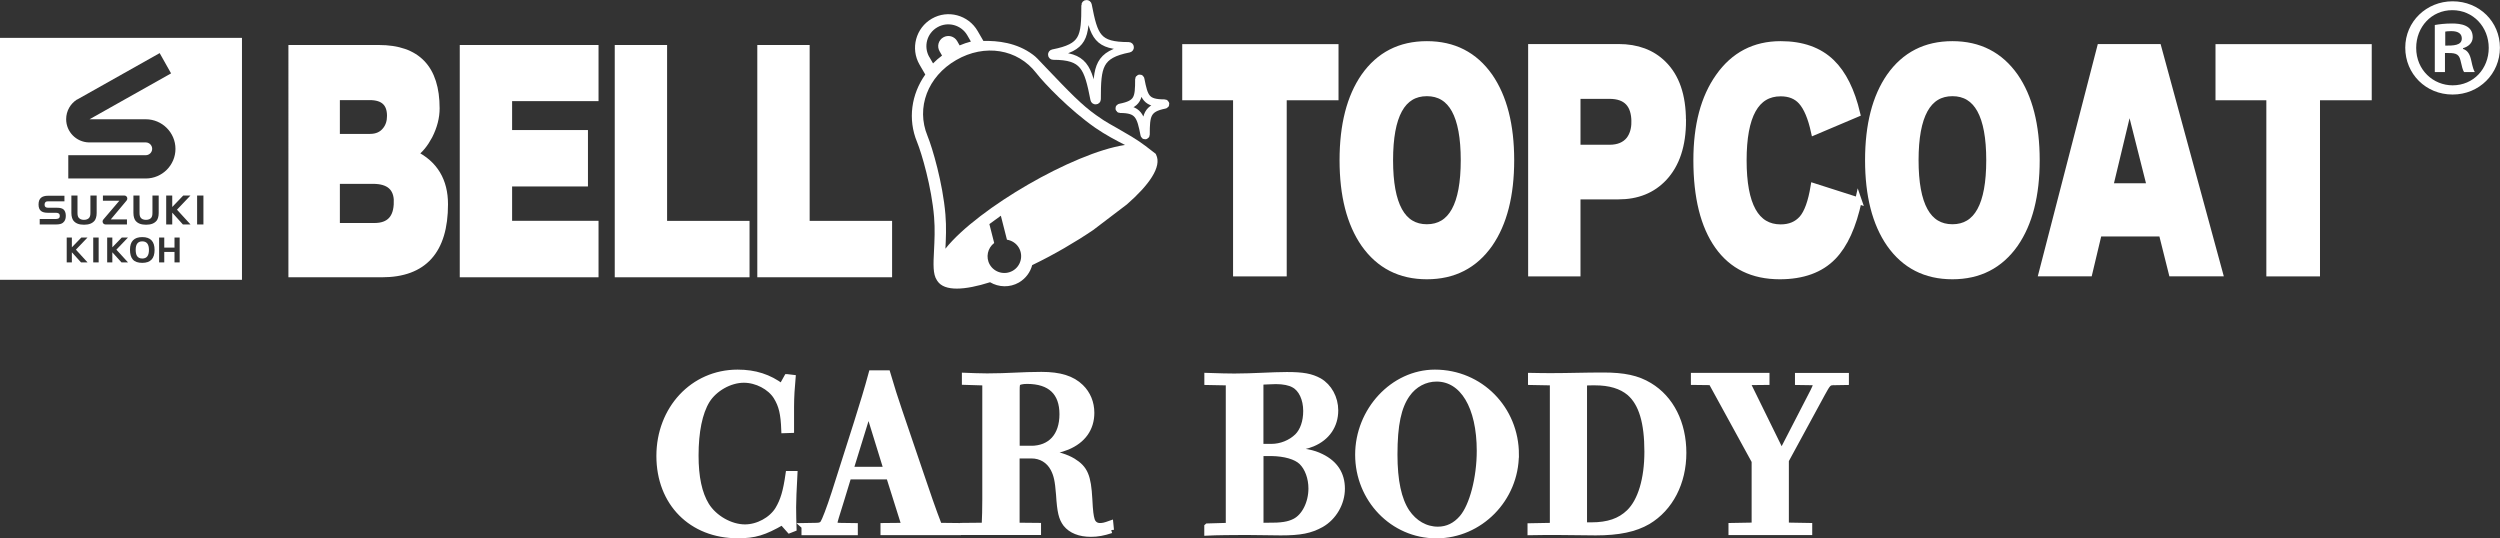 <?xml version="1.0" encoding="UTF-8"?><svg id="_レイヤー_2" xmlns="http://www.w3.org/2000/svg" viewBox="0 0 363.89 78.36"><rect x="0" y="0" width="363.89" height="78.36" fill="#333333" stroke="none"/><defs><style>.cls-1,.cls-2,.cls-3{fill:#fff;}.cls-4{fill:none;stroke-width:1.13px;}.cls-4,.cls-2,.cls-3{stroke:#fff;stroke-miterlimit:10;}.cls-2{stroke-width:.96px;}.cls-3{stroke-width:.92px;}</style></defs><g id="PC"><path class="cls-1" d="M356.99.19c3.89,0,6.89,2.97,6.89,6.75s-3,6.82-6.89,6.82-6.89-3-6.89-6.82,3.11-6.75,6.89-6.75ZM356.99,12.42c3.04,0,5.26-2.41,5.26-5.45s-2.26-5.49-5.3-5.49-5.26,2.45-5.26,5.49c0,3.26,2.52,5.45,5.3,5.45ZM354.4,10.49V3.64c.63-.11,1.45-.22,2.52-.22,1.22,0,3,.22,3,2,0,.82-.63,1.37-1.41,1.59v.11c.67.22,1,.78,1.19,1.67.22,1.04.37,1.45.52,1.7h-1.56c-.19-.26-.33-.85-.52-1.7-.26-1.08-.85-1.08-2.26-1.08v2.78h-1.48ZM355.92,6.64c1.15,0,2.41,0,2.41-1.04,0-.63-.44-1.07-1.52-1.07-.44,0-.74.04-.89.07v2.04Z"/><path class="cls-1" d="M20.71,35.13c-.64,0-.96.41-.96,1.22,0,.39.06.69.18.89.15.26.42.39.78.39.65,0,.97-.42.97-1.25s-.32-1.25-.97-1.25Z"/><path class="cls-1" d="M0,5.51v35.22h35.22V5.51H0ZM9.18,32.41c-.22.18-.54.26-.99.26h-2.41v-.79h2.28c.21,0,.36-.03.45-.08.13-.07.19-.18.19-.37s-.05-.3-.17-.37c-.09-.06-.23-.09-.43-.09h-1.17c-.43,0-.75-.09-.96-.26-.24-.19-.36-.51-.36-.94,0-.46.12-.79.38-1,.22-.18.56-.28,1.02-.28h2.37v.81h-2.25c-.21,0-.37.01-.46.08-.12.08-.18.22-.18.43,0,.3.18.43.53.43h1.29c.44,0,.74.08.93.24.21.18.34.49.34.94s-.14.78-.4.98ZM11.23,14.49l.25-.14,11.76-6.62,1.66,2.95s-11.37,6.4-11.87,6.68h8.19c2.38,0,4.32,1.94,4.32,4.31s-1.94,4.31-4.32,4.31h-11.28v-3.39h11.28c.51,0,.93-.42.93-.93s-.42-.93-.93-.93h-8.29c-1.83-.05-3.3-1.54-3.3-3.38,0-1.22.64-2.28,1.6-2.88ZM11.48,31.71c.14.18.39.29.74.29s.61-.12.75-.29c.13-.16.19-.36.19-.73v-2.52h.91v2.54c0,.56-.15.93-.31,1.13-.33.39-.81.58-1.53.58s-1.21-.19-1.53-.58c-.15-.19-.31-.56-.31-1.13v-2.54h.89v2.52c0,.37.06.57.19.73ZM11.79,38.19l-1.33-1.47v1.47h-.75v-3.62h.75v1.43l1.38-1.43h.9l-1.69,1.77,1.69,1.85h-.96ZM14.36,38.19h-.79v-3.62h.79v3.62ZM15.06,32.55c-.08-.08-.13-.19-.13-.31s.05-.23.13-.31l2.31-2.71h-2.39v-.76h3.12c.11,0,.22.04.29.11.09.08.14.19.14.32s-.04.22-.12.32l-2.28,2.72h2.35v.74h-3.13c-.12,0-.22-.05-.3-.12ZM17.68,38.19l-1.33-1.47v1.47h-.75v-3.62h.75v1.43l1.38-1.43h.9l-1.69,1.77,1.69,1.85h-.96ZM20.71,38.26c-.63,0-1.09-.16-1.38-.49-.27-.31-.41-.78-.41-1.42,0-1.23.6-1.84,1.79-1.84s1.79.62,1.79,1.87-.59,1.88-1.79,1.88ZM23.1,31c0,.56-.15.93-.31,1.13-.33.39-.81.58-1.53.58s-1.21-.19-1.53-.58c-.15-.19-.31-.56-.31-1.13v-2.54h.89v2.52c0,.37.06.57.19.73.14.18.39.29.75.29s.61-.12.75-.29c.13-.16.19-.36.19-.73v-2.52h.91v2.54ZM26.15,38.19h-.75v-1.52h-1.49v1.52h-.75v-3.62h.75v1.47h1.49v-1.47h.75v3.62ZM26.62,32.67l-1.55-1.72v1.72h-.88v-4.21h.88v1.67l1.6-1.67h1.05l-1.96,2.06,1.97,2.15h-1.11ZM29.61,32.67h-.92v-4.21h.92v4.21Z"/><path class="cls-1" d="M152.23,9.82c-1.25-1.31-1.36-1.47-1.88-1.86-2.37-1.77-5.17-2.05-7.21-2l-.84-1.45c-1.35-2.33-4.34-3.14-6.67-1.79-2.33,1.35-3.14,4.34-1.79,6.68l.84,1.45c-2.03,2.86-2.57,6.5-1.2,9.81.68,1.66,2.12,6.57,2.48,10.92.15,1.79.06,3.45-.01,4.91-.1,1.97-.17,3.41.41,4.28,0,0,.01.02.02.03.02.03.04.06.06.09,0,0,0,.01.01.02,1.02,1.53,3.98,1.34,7.66.17,1.25.74,2.86.81,4.2.04.99-.58,1.66-1.5,1.93-2.53,1.56-.75,3.14-1.59,4.66-2.47,1.43-.83,2.85-1.71,4.21-2.63l4.92-3.74c3.19-2.79,5.12-5.47,4.25-7.23,0,0,0-.01-.01-.02-.02-.03-.03-.07-.04-.09,0-.01-.01-.02-.02-.03-.79-.6-1.94-1.57-3.5-2.5-3.55-2.11-3.31-1.81-5.16-3.12-2.11-1.49-3.84-3.3-7.31-6.93ZM135.27,8.31c-.88-1.52-.36-3.47,1.17-4.34,1.52-.88,3.47-.35,4.35,1.16,0,0,.22.38.53.92-.55.14-1.1.33-1.64.56l-.36-.63c-.41-.71-1.31-.95-2.02-.54-.71.41-.95,1.31-.54,2.02l.36.63c-.47.35-.91.73-1.31,1.14-.31-.54-.53-.92-.53-.92ZM146.57,34.89c.7.11,1.36.52,1.74,1.18.67,1.17.27,2.67-.9,3.34-1.17.67-2.66.27-3.34-.89-.62-1.07-.32-2.42.64-3.15l-.7-2.75c.53-.4,1.08-.8,1.67-1.22l.89,3.5ZM163.76,21.1c-3.78.56-9.23,2.94-14.11,5.76-4.88,2.82-9.66,6.35-12.04,9.34.07-1.42.16-3.15,0-5-.38-4.53-1.89-9.68-2.61-11.43-1.69-4.1.03-8.64,4.18-11.03,4.15-2.4,8.94-1.62,11.65,1.89,1.16,1.5,4.86,5.37,8.59,7.97,1.52,1.05,3.06,1.85,4.33,2.5Z"/><path class="cls-4" d="M157.96.76c0,4.71-.2,6.11-4.69,6.99-.1.02-.17.11-.16.21,0,.1.09.18.19.18,4.51,0,5.06,1.63,5.98,6.33.02.1.11.17.21.16.1,0,.18-.09.18-.19,0-4.79.23-6.49,4.65-7.36.1-.02.17-.11.16-.21,0-.1-.09-.18-.19-.18-4.57,0-5.04-1.33-5.94-5.96-.02-.1-.11-.17-.21-.16-.1,0-.18.09-.18.19Z"/><path class="cls-4" d="M165.79,11.53c0,2.79-.12,3.61-2.77,4.13-.06.01-.1.06-.09.12,0,.06.06.1.11.1,2.67,0,2.99.96,3.53,3.74.01.06.06.1.12.09.06,0,.1-.06.1-.11,0-2.83.13-3.84,2.75-4.35.06-.01.1-.06.09-.12,0-.06-.06-.1-.11-.1-2.7,0-2.98-.79-3.51-3.52-.01-.06-.06-.1-.12-.09-.06,0-.1.06-.1.11Z"/><path class="cls-2" d="M194.34,14.11h-7.53v25.64h-6.85V14.11h-7.4v-7.21h21.79v7.21Z"/><path class="cls-2" d="M219.92,23.32c0,5.12-1.04,9.19-3.12,12.19-2.19,3.11-5.22,4.66-9.11,4.66s-6.92-1.55-9.11-4.66c-2.08-3-3.12-7.07-3.12-12.19s1.04-9.19,3.12-12.19c2.19-3.11,5.22-4.66,9.11-4.66s6.92,1.55,9.11,4.66c2.08,3.01,3.12,7.07,3.12,12.19ZM213.1,23.32c0-6.53-1.8-9.8-5.41-9.8s-5.4,3.27-5.4,9.8,1.8,9.8,5.4,9.8,5.41-3.27,5.41-9.8Z"/><path class="cls-2" d="M244.93,17.56c0,3.58-.91,6.35-2.74,8.31-1.67,1.78-3.87,2.67-6.6,2.67h-6.02v11.21h-6.66V6.89h12.68c2.7,0,4.87.81,6.5,2.43,1.89,1.86,2.83,4.6,2.83,8.23ZM237.94,17.75c0-2.56-1.22-3.84-3.67-3.84h-4.7v7.64h4.7c1.29,0,2.25-.4,2.9-1.21.51-.68.77-1.54.77-2.59Z"/><path class="cls-2" d="M270.51,29.2c-.79,3.71-2.03,6.43-3.7,8.15-1.82,1.88-4.41,2.82-7.76,2.82-3.92,0-6.92-1.46-8.99-4.39-2.07-2.93-3.1-7.08-3.1-12.46,0-5.07,1.07-9.12,3.22-12.15,2.21-3.14,5.21-4.7,9.01-4.7,3.13,0,5.6.88,7.4,2.63,1.67,1.62,2.91,4.1,3.7,7.45l-6.21,2.63c-.45-2.06-1.07-3.54-1.87-4.43-.73-.81-1.74-1.21-3.02-1.21-3.63,0-5.44,3.27-5.44,9.8s1.81,9.8,5.44,9.8c1.33,0,2.37-.44,3.14-1.31.76-.88,1.32-2.44,1.69-4.68l6.5,2.08Z"/><path class="cls-2" d="M296.41,23.32c0,5.12-1.04,9.19-3.12,12.19-2.19,3.11-5.22,4.66-9.11,4.66s-6.92-1.55-9.11-4.66c-2.08-3-3.12-7.07-3.12-12.19s1.04-9.19,3.12-12.19c2.19-3.11,5.22-4.66,9.11-4.66s6.92,1.55,9.11,4.66c2.08,3.01,3.12,7.07,3.12,12.19ZM289.59,23.32c0-6.53-1.8-9.8-5.4-9.8s-5.41,3.27-5.41,9.8,1.8,9.8,5.41,9.8,5.4-3.27,5.4-9.8Z"/><path class="cls-2" d="M314.69,33.94h-9.23l-1.38,5.8h-6.85l8.49-32.85h8.4l8.94,32.85h-6.92l-1.45-5.8ZM307.09,27.16h5.89l-3.02-11.96-2.87,11.96Z"/><path class="cls-2" d="M344.74,14.11h-7.53v25.64h-6.85V14.11h-7.4v-7.21h21.78v7.21Z"/><path class="cls-2" d="M64.73,29.73c0,6.77-3.05,10.15-9.14,10.15h-13.13V7.03h12.68c5.58,0,8.37,2.91,8.37,8.74,0,1.31-.34,2.64-1.03,4-.64,1.2-1.36,2.08-2.16,2.63,2.94,1.46,4.41,3.91,4.41,7.33ZM56.81,16.87c0-1.86-1-2.78-2.99-2.78h-4.83v5.88h4.86c1.01,0,1.78-.35,2.32-1.06.43-.55.64-1.23.64-2.04ZM57.81,29.38c0-2.06-1.17-3.1-3.51-3.1h-5.31v6.66h5.5c2.21,0,3.31-1.19,3.31-3.57Z"/><path class="cls-2" d="M86.64,39.88h-19.24V7.03h19.24v7.21h-12.58v5.17h11.04v7.25h-11.04v5.96h12.58v7.25Z"/><path class="cls-2" d="M108.62,39.88h-18.66V7.03h6.66v25.6h12v7.25Z"/><path class="cls-2" d="M129.37,39.88h-18.66V7.03h6.66v25.6h12v7.25Z"/><path class="cls-3" d="M114.59,54.92l.75.09c-.12,1.34-.22,2.78-.22,4.18v3.37l-.94.03c-.09-2.4-.37-3.59-1.16-4.87-.91-1.44-2.87-2.47-4.75-2.47-2.06,0-4.31,1.28-5.4,3.03-1.09,1.78-1.65,4.56-1.65,8.02,0,3.15.5,5.53,1.56,7.27,1.16,1.87,3.53,3.22,5.65,3.22,1.9,0,3.9-1.09,4.84-2.62.78-1.31,1.16-2.59,1.53-5.15h.81c-.12,2.25-.19,3.84-.19,4.81s.03,2.09.06,3.09l-.56.22-1.06-1.19c-2.65,1.53-4.03,1.94-6.46,1.94-6.74,0-11.4-4.71-11.4-11.52s4.87-12.11,11.36-12.11c2.53,0,4.56.66,6.43,2.06l.78-1.4Z"/><path class="cls-3" d="M117.11,76.59l1.72-.03c.53,0,.84-.12,1.03-.44.22-.34.87-1.97,1.66-4.43l3.25-10.21c.87-2.78,1.5-4.81,2.12-7.12h2.25c.59,2.03,1.16,3.78,1.72,5.43l3.09,9.09c.94,2.78,1.81,5.34,2.72,7.68l2.75.03v.84h-10.8v-.84l3.09-.03-2.28-7.24h-5.96l-1,3.28c-.84,2.72-1.03,3.25-1.03,3.53,0,.31.25.44.84.44l2.12.03v.84h-7.28v-.84ZM129.1,68.41l-2.68-8.68-2.68,8.68h5.37Z"/><path class="cls-3" d="M161.73,77.15c-1.12.37-2,.53-2.94.53-1.62,0-2.87-.5-3.62-1.44-.62-.84-.84-1.72-1-4.28-.16-2.03-.34-2.84-.81-3.75-.66-1.25-1.84-1.94-3.22-1.94h-2.19v10.27l3.12.03v.84h-10.87v-.84l3.15-.03c.06-1.28.09-2.56.09-3.84v-17.05l-2.97-.09v-.84c.81.03,2.09.09,3.22.09,3.12,0,5-.22,7.9-.22,2.69,0,4.46.56,5.71,1.78,1,.97,1.53,2.28,1.53,3.72,0,2.28-1.25,4-3.5,4.93-1.09.44-1.78.56-3.72.72,2.34.44,3.56.81,4.56,1.41,1.72,1.06,2.19,2.15,2.37,5.53.09,1.84.19,2.47.34,2.97.16.59.63.94,1.22.94.41,0,.72-.06,1.5-.34l.09.91ZM150.05,65.35c2.9,0,4.62-1.9,4.62-5.06s-1.75-4.87-5.18-4.87c-.66,0-1.22.12-1.37.31-.12.16-.16.37-.16,1.06v8.55h2.09Z"/><path class="cls-3" d="M175.76,76.65l3.12-.09v-20.92l-3.12-.06v-.84c1.84.06,2.94.09,3.9.09,2.75,0,5.5-.22,7.65-.22,2.34,0,3.53.22,4.71.87,1.4.81,2.31,2.47,2.31,4.25,0,2.19-1.19,3.93-3.28,4.81-.81.34-1.72.56-4.15.91,3.09.25,4.21.47,5.4,1.06,2,.97,3,2.53,3,4.62s-1.19,4.15-3,5.18c-1.59.87-2.97,1.16-5.9,1.16-1.53,0-3.31-.06-5.03-.06s-4.53.03-5.62.09v-.84ZM183.44,65.07h1.62c1.4,0,2.81-.56,3.81-1.53.81-.81,1.28-2.15,1.28-3.72,0-1.75-.69-3.25-1.81-3.84-.59-.34-1.53-.53-2.62-.53-.44,0-1.4.06-2.28.09v9.52ZM184.41,76.56c2.18,0,3.15-.16,4.06-.62,1.44-.72,2.44-2.72,2.44-4.84,0-1.53-.53-3.03-1.44-3.9-.81-.78-2.44-1.25-4.4-1.28h-1.62v10.65h.97Z"/><path class="cls-3" d="M220.62,66.16c0,6.43-5.21,11.74-11.55,11.74s-11.36-5.28-11.36-11.71,5.09-11.93,11.15-11.93c6.59,0,11.77,5.28,11.77,11.9ZM212.85,75.4c1.5-1.75,2.56-5.84,2.56-9.77,0-6.46-2.47-10.55-6.31-10.55-1.69,0-3.28.84-4.31,2.31-1.28,1.81-1.84,4.43-1.84,8.77,0,3.84.59,6.56,1.78,8.37,1.12,1.65,2.75,2.59,4.56,2.59,1.4,0,2.59-.59,3.56-1.72Z"/><path class="cls-3" d="M222.8,76.62l3.25-.06v-20.92l-3.18-.06v-.84c1.4.03,2.09.03,3.09.03,2.31,0,4.84-.09,7.4-.09,3,0,4.96.41,6.71,1.47,3.12,1.87,4.93,5.46,4.93,9.77s-1.9,8.02-5.15,9.96c-1.87,1.09-4.25,1.59-7.59,1.59-1.97,0-3.9-.06-5.87-.06-.72,0-2.03,0-3.59.03v-.81ZM230.54,76.49h1.09c2.44,0,4.18-.59,5.53-1.9,1.69-1.65,2.65-4.84,2.65-8.84,0-4.25-.81-7.03-2.59-8.59-1.22-1.03-2.9-1.53-5.06-1.53-.44,0-.81,0-1.62.03v20.82Z"/><path class="cls-3" d="M266.88,55.61c-.72,0-.87.19-1.65,1.62l-5.31,9.77v9.52l3.4.06v.84h-11.27v-.84l3.37-.06v-9.4l-6.31-11.52-2.53-.03v-.84h10.52v.84l-2.87.03,5.09,10.37,4.65-9.02c.22-.44.38-.81.38-.97,0-.25-.19-.37-.59-.37l-2.03-.03v-.84h6.93v.84l-1.78.03Z"/></g></svg>